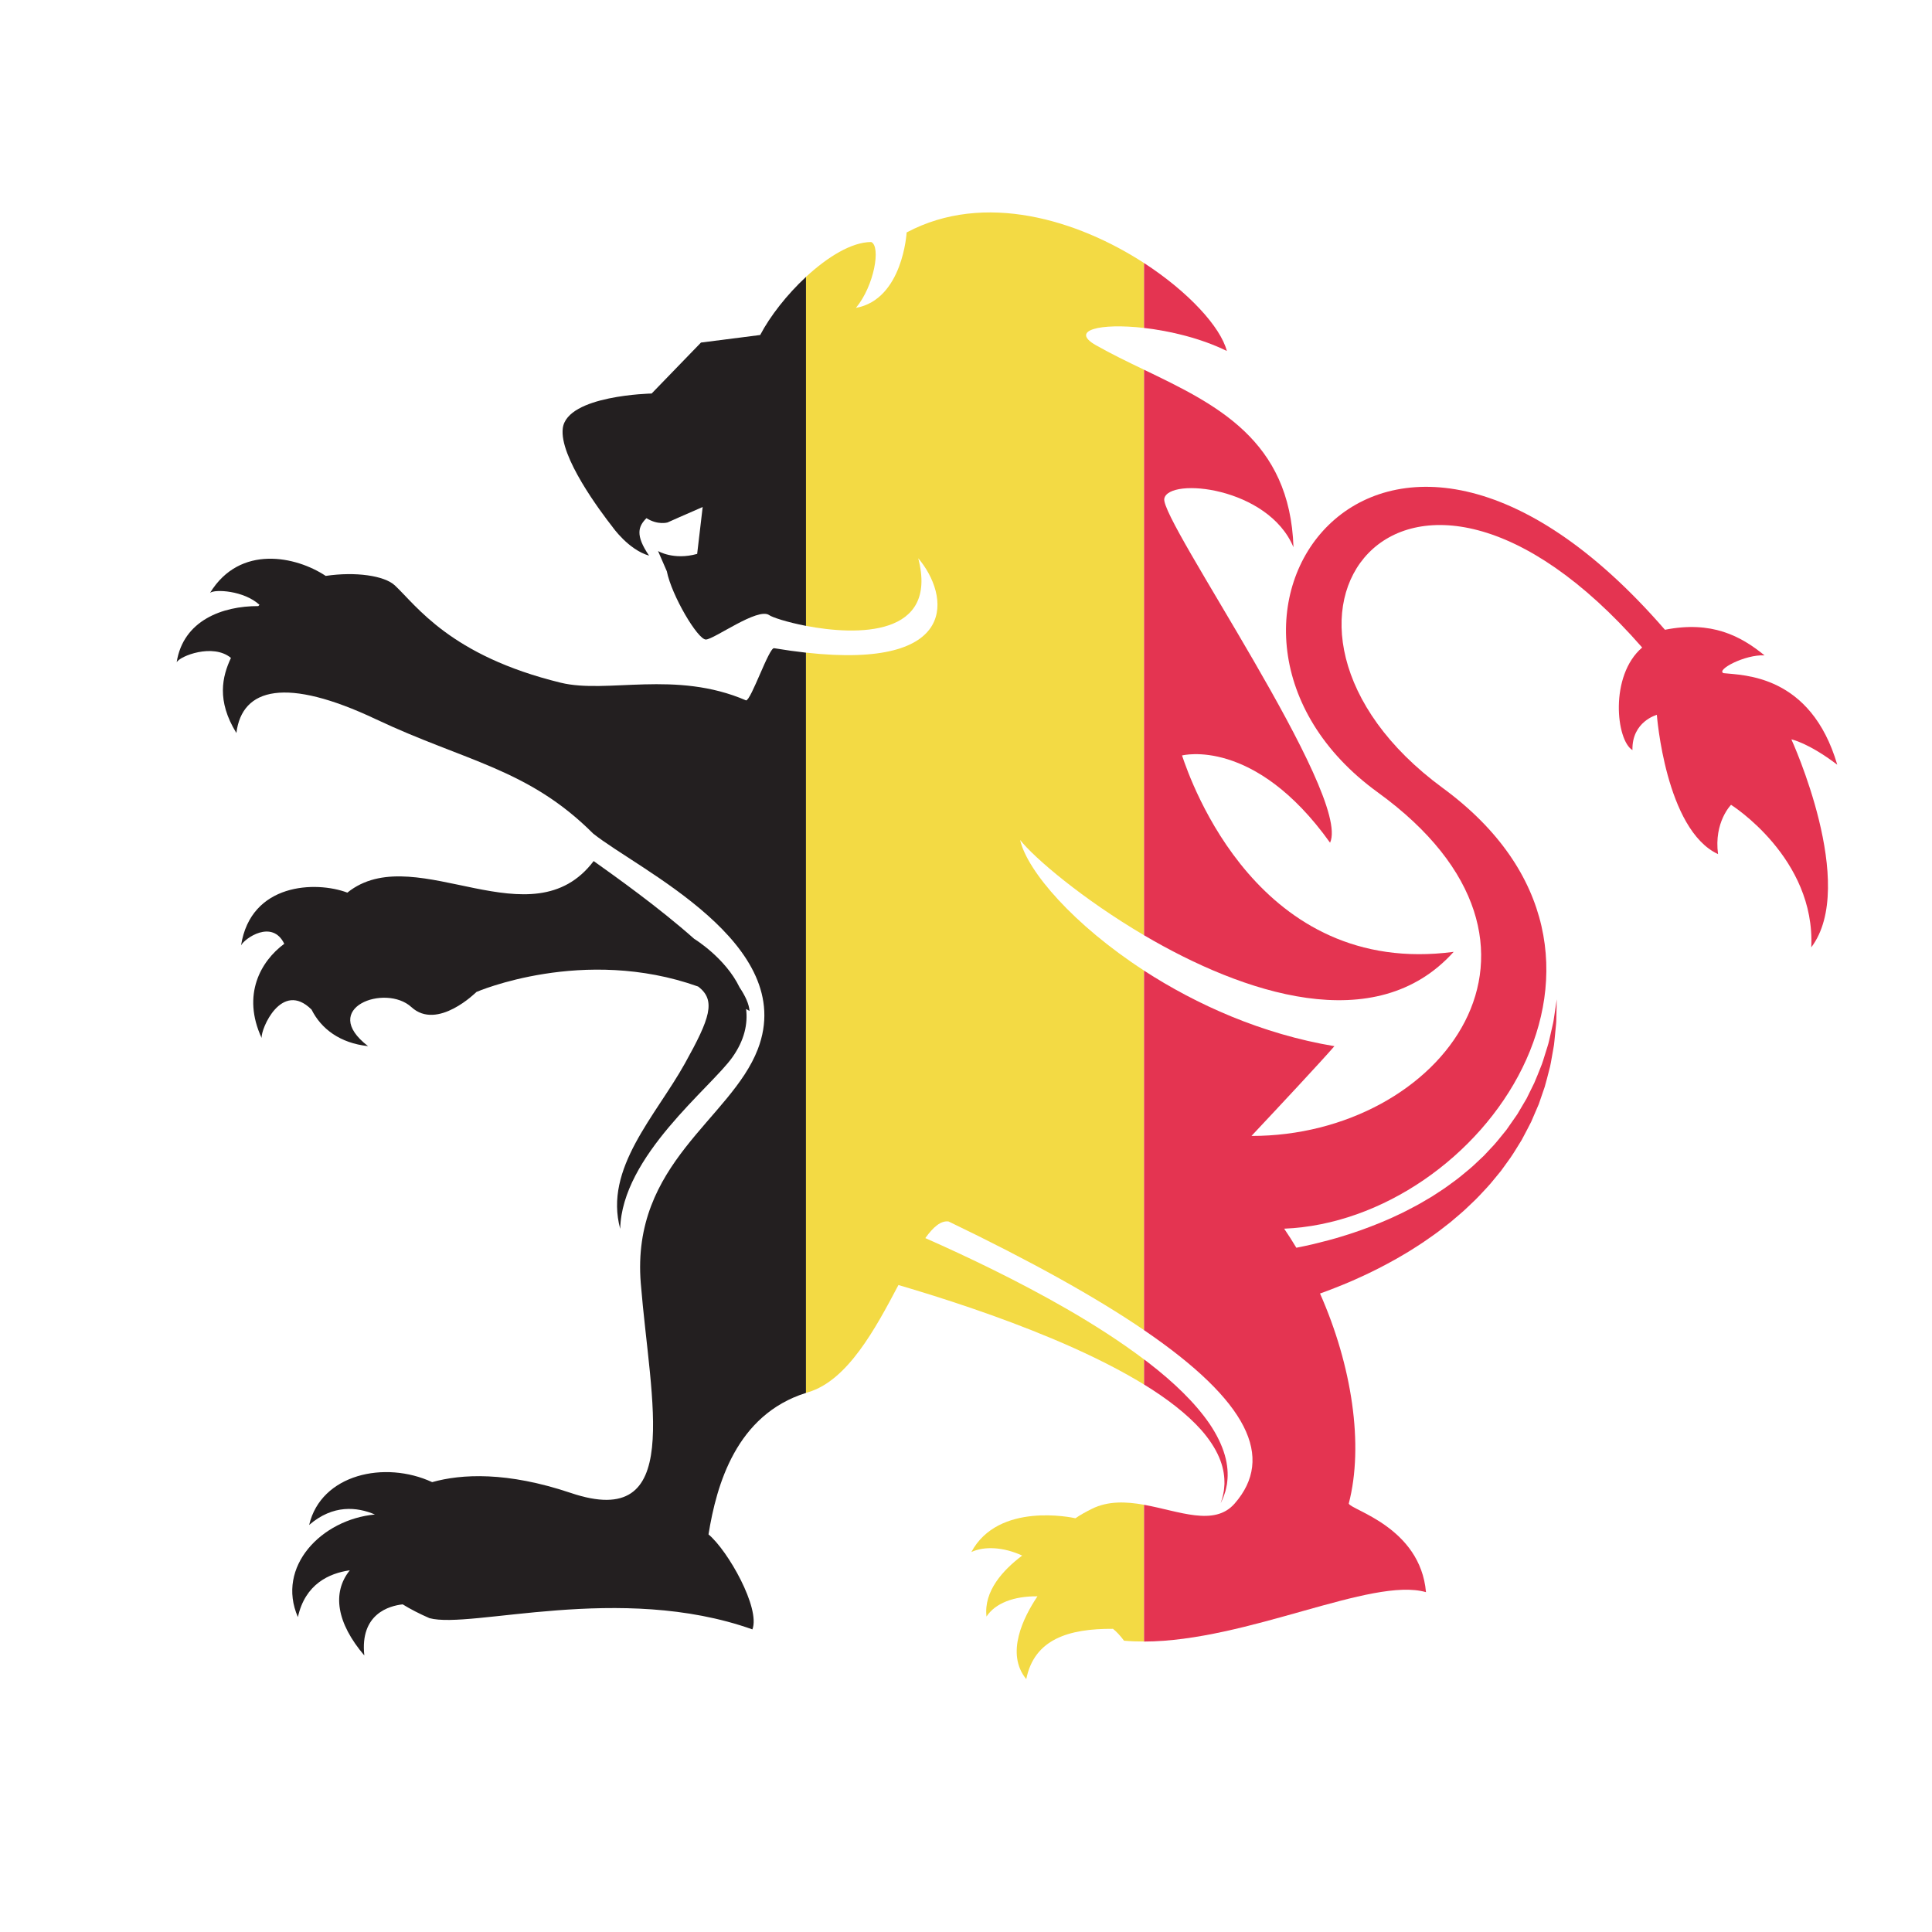 <?xml version="1.0" encoding="UTF-8"?>
<svg version="1.1" viewBox="0 0 800 800" xml:space="preserve" xmlns="http://www.w3.org/2000/svg"><defs><clipPath id="a"><path d="m0 600h600v-600h-600z"/></clipPath></defs><g transform="matrix(1.333 0 0 -1.333 0 800)"><g clip-path="url(#a)"><path d="m229.74 293.43c-4.433 9.211-14.1 15.085-14.1 15.085l-1e-3 -1e-3c-10.939 9.714-24.294 19.225-31.229 24.156-19.188-25.35-54.421 5.933-75.463-9.01-0.36-0.258-0.698-0.528-1.047-0.794-9.811 3.696-29.985 3.017-33.016-16.377 1.122 2.175 9.69 8.182 13.417 0.484-7.318-5.412-13.247-15.831-7.026-29.27-0.308 2.74 6.203 18.047 15.487 8.848l3e-3 0.012c2.995-5.997 8.822-10.438 17.568-11.382-15.43 11.854 5.393 19.528 13.472 12.119 8.077-7.408 20.198 4.711 20.198 4.711s33.176 14.403 68.861 1.686c5.675-4.292 3.655-9.924-4.094-23.866-9.075-16.333-25.243-32.641-20.107-51.414 0.481 22.621 28.197 43.883 34.866 53.34 3.788 5.369 4.796 10.421 4.234 14.968 0.357-0.21 0.717-0.401 1.076-0.619-0.167 2.15-1.298 4.635-3.099 7.324" fill="#231f20"/><path d="m240.46 398.8c-1.574 0.263-7.14-16.202-8.703-16.219-21.934 9.483-43.106 1.966-57.566 5.491-34.411 8.39-44.865 24.035-51.559 30.25-3.214 2.989-12.104 4.318-21.458 2.931-9.131 6.07-26.623 9.898-35.925-5.268 1.436 1.204 10.511 0.745 15.362-3.724-0.134-0.125-0.254-0.259-0.385-0.386-11.129 0.043-23.318-4.468-25.346-17.452 0.994 1.929 11.265 5.986 16.86 1.355-2.694-5.749-4.537-13.243 1.687-23.321 1.771 14.141 15.535 17.42 43.313 4.29 27.775-13.128 47.302-15.322 67.503-35.521 14.014-11.25 63.794-34.165 51.165-66.987-8.368-21.764-39.389-35.352-36.359-72.719 3.031-37.372 13.486-77.001-21.714-65.14-19.849 6.682-33.996 5.921-43.092 3.365-14.713 6.818-34.496 2.477-38.209-13.301 7.431 6.414 14.87 5.615 20.428 3.248-16.59-1.537-30.745-16.215-23.924-31.869 2.261 10.283 9.732 13.628 16.125 14.533-5.637-7.002-4.037-16.43 4.509-26.456-1.412 12.999 7.847 15.435 11.913 15.88 2.386-1.47 5.148-2.904 8.319-4.285 12.877-3.492 59.246 11.112 100.32-3.492 2.524 6.565-7.575 24.453-13.635 29.506 2.497 15.486 8.63 37.137 30.278 43.953v229.95c-3.089 0.342-6.385 0.799-9.912 1.386" fill="#231f20"/><path d="m236.15 496.09-18.399-2.351-15.327-15.83s-26.25-0.51-27.598-10.767c-1.155-8.79 11.769-25.996 15.495-30.742 0 0 4.883-7.001 11.309-8.856-4.376 6.4-3.337 9.124-0.814 11.645 3.554-2.238 6.556-1.331 6.556-1.331s6.233 2.796 10.905 4.795l-1.711-14.563c-7.324-2.05-12.153 0.89-12.153 0.89l2.725-6.277c1.513-7.574 9.592-21.21 12.121-21.21 2.523 0 16.155 10.097 19.691 7.575 0.966-0.69 5.512-2.195 11.428-3.335v108.41c-5.91-5.484-11.174-12.202-14.228-18.049" fill="#231f20"/><path d="m316.89 339.22c4.403-5.585 19.43-18.374 38.495-29.59v175.67c-5.116 2.461-10.188 4.907-14.934 7.6-8.271 4.692 1.331 6.938 14.934 5.383v20.162c-20.512 13.31-49.573 22.366-73.75 9.497 0 0-1.153-20.776-15.749-23.432 5.721 6.909 7.78 19.11 4.749 20.459-6.069 0-13.577-4.623-20.259-10.824v-108.41c15.748-3.034 41.227-3.471 34.867 21.002 9.647-11.383 13.344-34.664-34.867-29.321v-229.95c0.233 0.072 0.457 0.155 0.694 0.224 12.22 3.609 20.879 19.746 28.019 33.286 13.847-4.066 31.098-9.668 47.771-16.655 9.246-3.877 18.294-8.202 26.351-12.943 0.734-0.431 1.456-0.868 2.174-1.307v7.797c-7.352 5.554-15.551 10.802-23.948 15.648-15.156 8.727-30.893 16.242-44.001 22.036 2.474 3.453 4.841 5.492 7.233 5.16 25.639-12.336 45.754-23.533 60.716-33.742v111.68c-21.82 14.162-36.29 30.877-38.495 40.569" fill="#f3da44"/><path d="m339.14 131.43c-1.825-0.912-3.538-1.842-5.068-2.905-0.967 0.216-23.934 5.155-32.332-10.492 4.027 1.878 9.985 1.575 15.786-1.098-5.986-4.505-11.993-11.073-11.077-18.938 2.73 4.167 8.538 6.361 15.827 6.28-4.367-6.508-10.005-17.782-3.479-25.721 2.47 12.339 13.046 15.711 26.942 15.622 1.091-0.878 2.223-2.071 3.427-3.69 2.038-0.18 4.113-0.26 6.216-0.255v42.481c-5.587 0.998-11.198 1.238-16.242-1.284" fill="#f3da44"/><path d="m535.37 391.05c-2.358 1.012 6.69 5.85 12.75 5.516-7.398 6.059-16.446 10.822-30.927 7.956-89.89 103.69-158.89-0.01-89.207-50.506 65.658-47.578 19.539-106.8-39.235-106.73 8.542 9.094 21.494 22.957 25.766 27.885-22.452 3.74-42.842 12.892-59.134 23.467v-111.68c32.406-22.108 40.602-39.565 28.162-53.841-6.327-7.27-17.199-2.375-28.162-0.411v-42.481c32.051 0.078 70.757 20.199 87.579 15.342-1.767 20.196-23.318 25.502-23.988 27.521 4.745 18.186 0.978 42.897-8.931 65.249 0.743 0.266 1.5 0.539 2.276 0.829 3.25 1.246 6.753 2.615 10.362 4.305 3.621 1.637 7.366 3.549 11.141 5.679 1.878 1.095 3.789 2.18 5.66 3.412 1.903 1.169 3.757 2.471 5.618 3.783 1.872 1.291 3.653 2.765 5.475 4.157 1.741 1.525 3.561 2.939 5.219 4.563l2.512 2.393c0.831 0.786 1.591 1.67 2.386 2.496 0.774 0.85 1.588 1.655 2.32 2.539 0.725 0.882 1.452 1.761 2.176 2.634l1.072 1.308 0.994 1.372c0.654 0.909 1.305 1.816 1.955 2.715 1.258 1.822 2.349 3.729 3.492 5.534 1.01 1.896 1.998 3.76 2.925 5.59 0.811 1.882 1.603 3.728 2.377 5.521 0.629 1.842 1.248 3.631 1.841 5.362 0.527 1.749 0.92 3.471 1.354 5.095 0.479 1.616 0.681 3.225 0.966 4.729 0.235 1.514 0.583 2.919 0.681 4.28 0.131 1.351 0.256 2.618 0.372 3.787 0.11 1.166 0.245 2.232 0.233 3.206 0.088 3.874 0.138 6.087 0.138 6.087s-0.329-2.181-0.902-5.997c-0.112-0.956-0.379-1.993-0.634-3.123-0.261-1.127-0.536-2.346-0.835-3.647-0.264-1.308-0.781-2.642-1.195-4.071-0.462-1.418-0.848-2.931-1.506-4.432-0.623-1.508-1.202-3.098-1.917-4.693-0.768-1.566-1.565-3.179-2.385-4.842-0.939-1.591-1.898-3.22-2.886-4.89-1.102-1.576-2.228-3.191-3.374-4.836-1.284-1.54-2.499-3.156-3.866-4.681-0.7-0.747-1.404-1.499-2.11-2.254l-1.059-1.134-1.14-1.069c-0.761-0.711-1.519-1.426-2.282-2.143-0.761-0.717-1.608-1.353-2.406-2.035-0.822-0.658-1.596-1.365-2.45-1.985l-2.549-1.874c-1.673-1.276-3.509-2.344-5.238-3.52-1.828-1.046-3.581-2.168-5.426-3.115-1.836-0.97-3.647-1.93-5.506-2.767-1.821-0.896-3.686-1.651-5.501-2.423-3.658-1.483-7.246-2.777-10.706-3.837-3.446-1.104-6.772-1.932-9.83-2.681-1.824-0.424-3.549-0.787-5.193-1.108-1.207 2.02-2.468 3.994-3.781 5.922 61.152 2.5 119.79 85.124 49.268 136.89-69.384 50.921-12.801 129.15 61.939 43.644-10.223-8.759-8.084-28.83-3.021-31.862-0.21 8.876 7.581 10.948 7.581 10.948s2.686-35.691 19.013-43.268c-1.342 9.936 4.04 15.317 4.04 15.317s26.261-16.485 24.912-44.275c14.599 19.294-6.171 64.601-6.171 64.601s5.156-0.971 14.25-7.868c-8.246 28.114-29.289 27.768-35.352 28.443" fill="#e43451"/><path d="m451.56 304.47c-60.599-8.011-81.675 52.929-84.376 61.004 0 0 22.423 5.89 45.984-27.1 6.826 14.808-52.849 100.14-51.498 106.88 1.348 6.737 32.314 3.677 40.133-15.104-1.088 33.393-24.176 44.438-46.417 55.143v-175.67c30.741-18.084 71.982-32.075 96.174-5.156" fill="#e43451"/><path d="m381.1 491.13c-1.93 7.425-11.879 18.335-25.716 27.311v-20.162c8.13-0.928 17.69-3.215 25.716-7.149" fill="#e43451"/><path d="m373.21 155.88c2.423-2.771 4.289-5.617 5.465-8.362 1.19-2.738 1.66-5.364 1.676-7.535 0.034-0.546 0.011-1.064-0.043-1.546-0.048-0.484-0.061-0.946-0.134-1.367-0.172-0.833-0.269-1.561-0.44-2.131-0.348-1.137-0.535-1.745-0.535-1.745s0.264 0.581 0.751 1.673c0.247 0.55 0.437 1.267 0.723 2.098 0.13 0.421 0.197 0.888 0.309 1.38 0.121 0.495 0.211 1.023 0.251 1.595 0.272 2.258 0.134 5.11-0.771 8.209-0.888 3.1-2.503 6.412-4.714 9.69-4.475 6.538-11.165 12.958-18.878 18.91-0.486 0.377-0.988 0.747-1.483 1.12v-7.797c7.139-4.381 13.359-9.168 17.823-14.192" fill="#e43451"/></g></g></svg>
